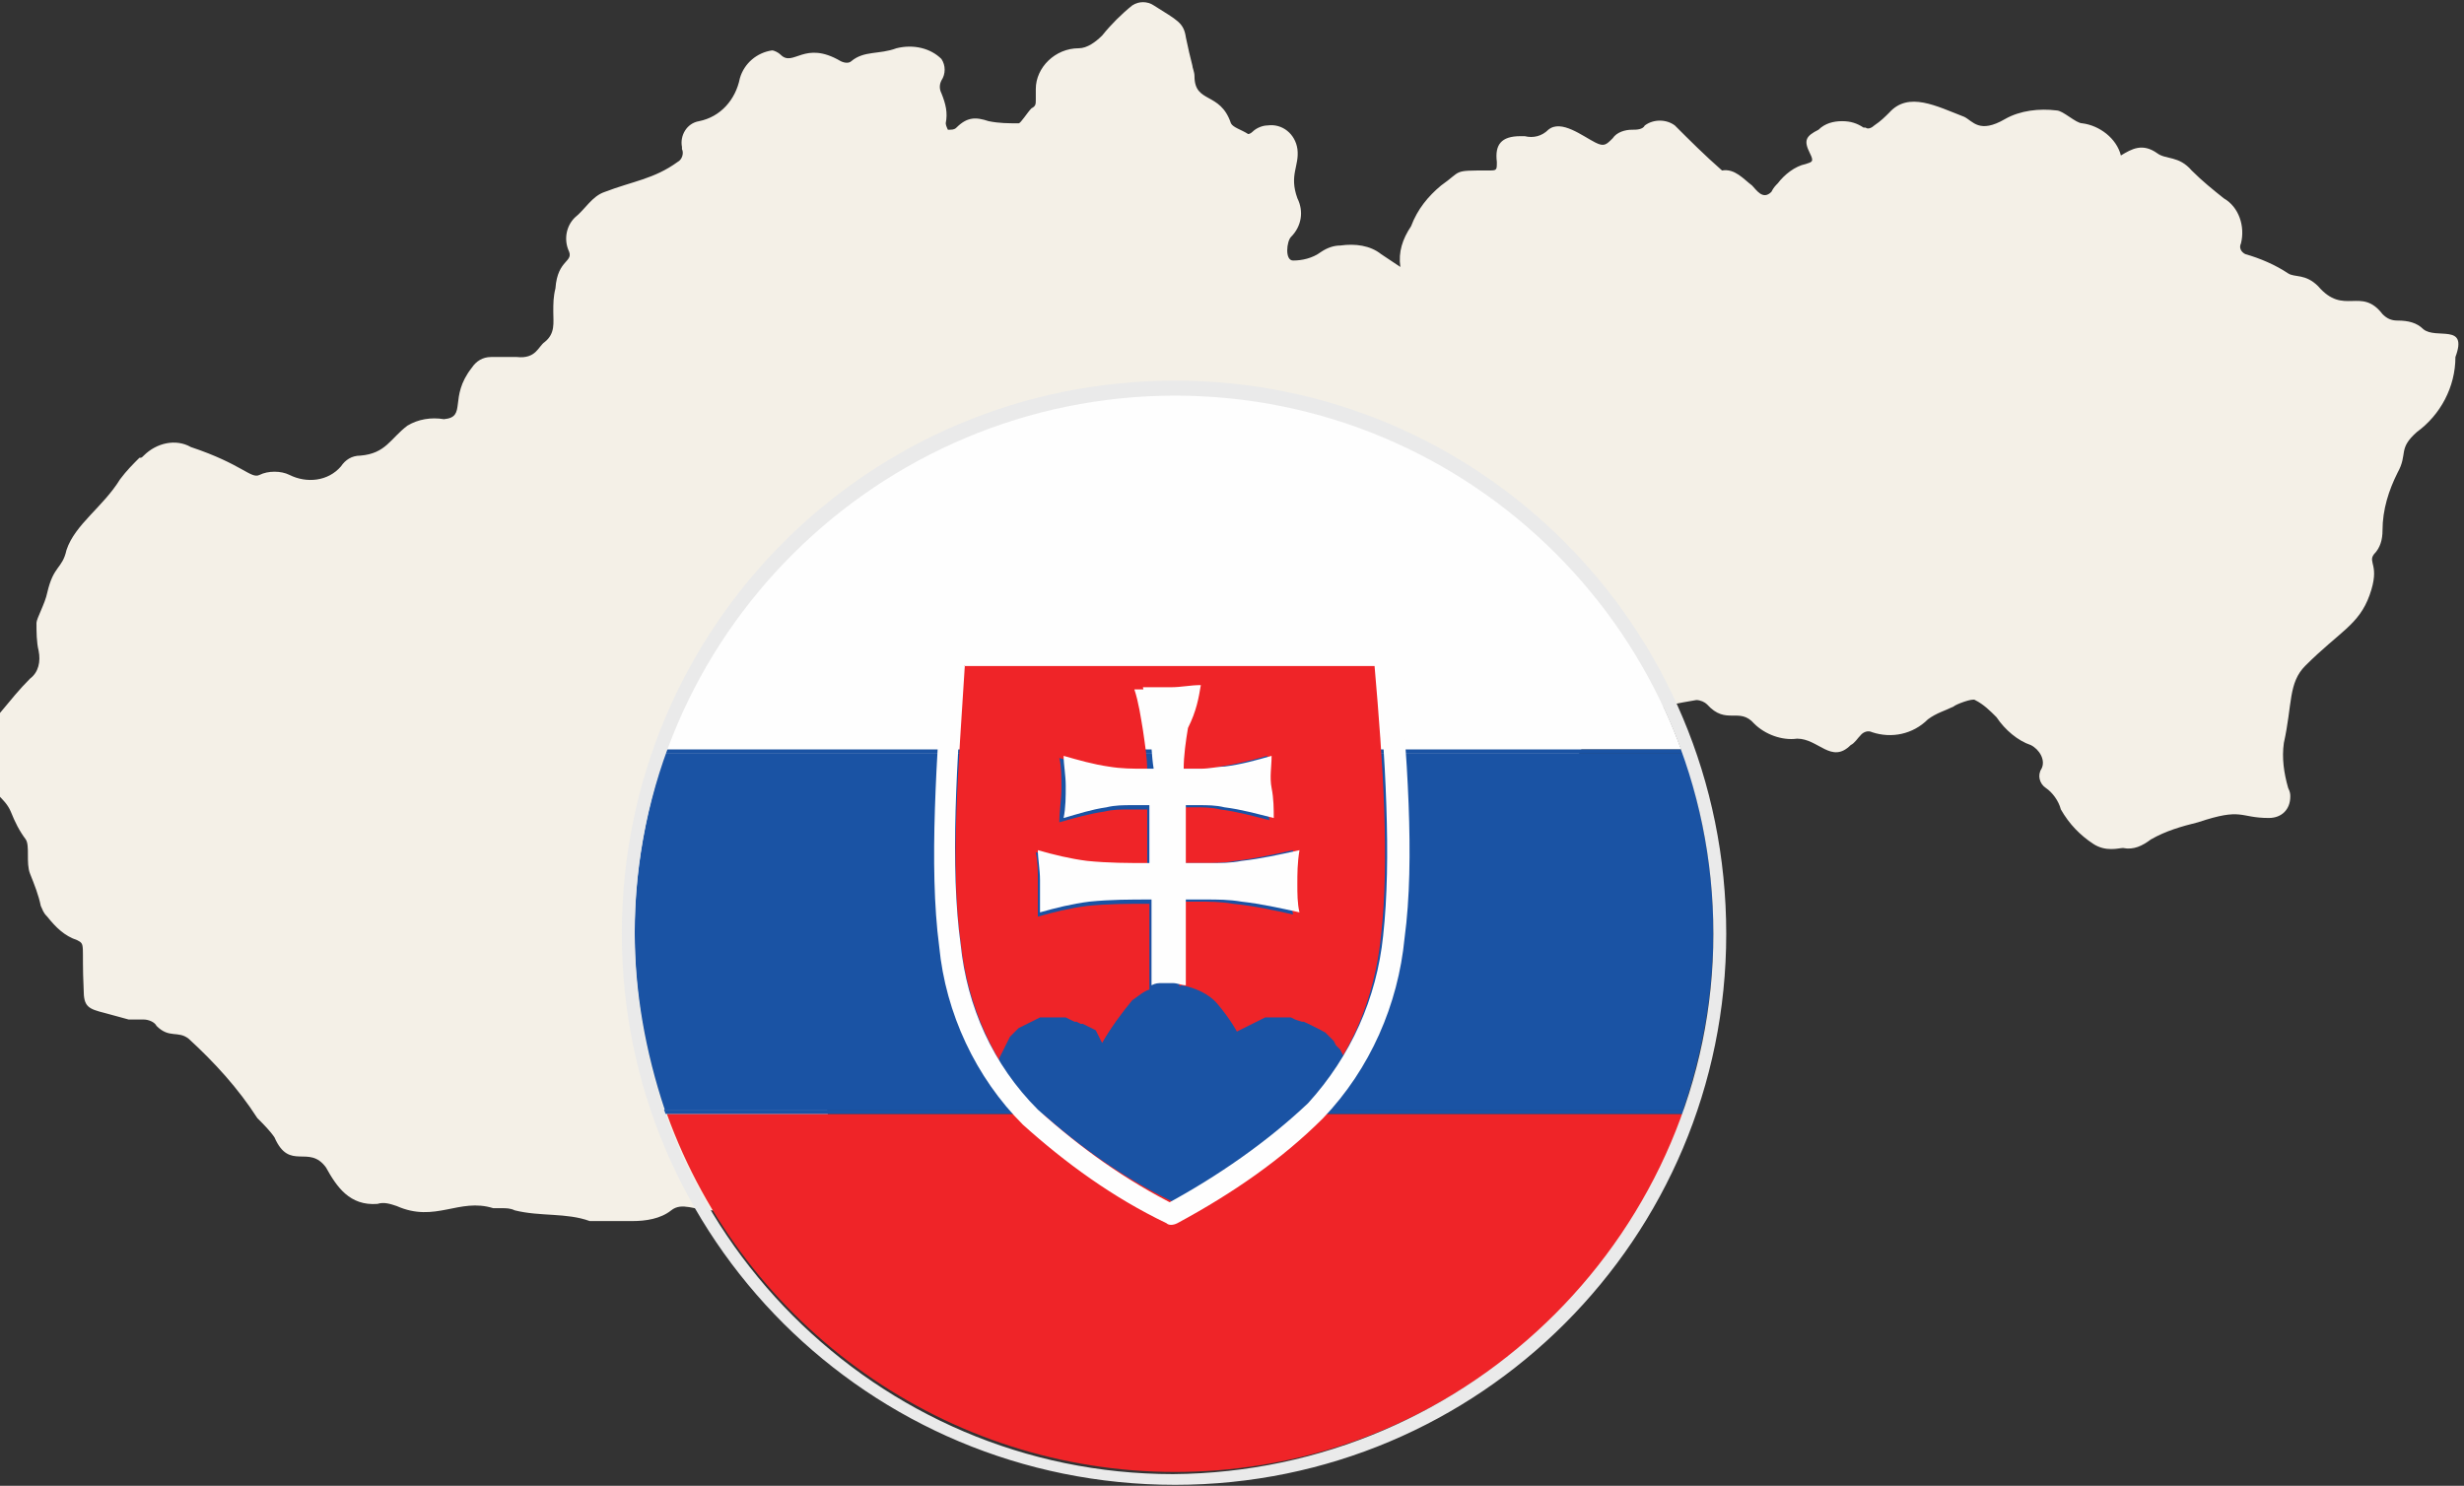 <svg xmlns="http://www.w3.org/2000/svg" xml:space="preserve" id="Layer_1" x="0" y="0" style="enable-background:new 0 0 114.9 69.3" version="1.1" viewBox="0 0 114.9 69.3"><rect x="0" y="0" width="114.9" height="69.3" fill="#333333" stroke="none"/><style>.st1{fill:#fefefe}.st2{fill:#ef2428}.st3{fill:#1a53a4}</style><g id="mapa-slovensko" transform="translate(-248 -995.449)"><path id="Path_687" d="M361 1010.8c-.3-.3-.7-.4-1.2-.4-.3 0-.5-.1-.7-.3-1-1.3-1.8.1-3-1.3-.6-.6-1.1-.4-1.4-.6-.6-.4-1.3-.7-2-.9-.2-.1-.3-.3-.2-.5.2-.8-.1-1.7-.8-2.1-.5-.4-1-.8-1.5-1.3-.6-.7-1.2-.5-1.6-.8-.7-.5-1.2-.2-1.7.1-.2-.8-1-1.4-1.8-1.5-.3 0-.9-.6-1.2-.6-.8-.1-1.7 0-2.4.4-1.2.7-1.5.1-1.9-.1-1.3-.5-2.6-1.2-3.5-.2-.2.2-.4.4-.7.6-.1.1-.3.2-.4.1h-.1c-.3-.2-.6-.3-1-.3s-.8.1-1.1.4c-.6.3-.7.5-.4 1.1.2.4.1.4-.2.5-.5.1-1 .5-1.3.9-.1.1-.2.2-.3.4-.4.4-.7-.1-.9-.3-.4-.3-.8-.8-1.4-.7-.8-.7-1.5-1.4-2.2-2.1-.4-.3-1-.3-1.4 0-.1.2-.4.2-.6.2-.3 0-.7.1-.9.4-.3.3-.4.4-.8.2-.6-.3-1.6-1.1-2.2-.6-.3.3-.7.4-1.1.3h-.2c-.9 0-1.2.4-1.1 1.2 0 .4 0 .4-.4.4-1.7 0-1.2 0-2.2.7-.6.5-1.1 1.1-1.4 1.9-.4.6-.6 1.2-.5 1.9l-.9-.6c-.5-.4-1.2-.5-1.9-.4-.3 0-.6.1-.9.3-.4.3-.9.4-1.3.4s-.3-.9-.1-1.1c.5-.5.6-1.2.3-1.8-.4-1.1.1-1.5 0-2.3-.1-.7-.7-1.2-1.4-1.1-.2 0-.5.1-.7.3 0 0-.1.1-.2.1-.3-.2-.7-.3-.8-.5-.5-1.5-1.7-.9-1.7-2.2 0-.2-.1-.4-.1-.5-.1-.4-.2-.8-.3-1.3-.1-.7-.4-.8-1.5-1.5-.3-.2-.7-.2-1 0-.5.4-1 .9-1.4 1.4-.3.3-.7.6-1.1.6-1.1 0-2 .9-2 1.9v.5c0 .2 0 .3-.2.4-.2.2-.5.7-.6.7-.5 0-.9 0-1.4-.1-.6-.2-1-.2-1.5.3-.1.1-.2.1-.4.1 0 0-.1-.2-.1-.3.1-.5 0-.9-.2-1.4-.1-.2-.1-.4 0-.6.2-.3.2-.7 0-1-.5-.5-1.3-.7-2.1-.5-.8.3-1.5.1-2.1.6-.1.1-.3.1-.5 0-1.7-1-2.2.3-2.8-.3-.1-.1-.3-.2-.4-.2-.7.1-1.3.6-1.5 1.3-.2 1-.9 1.8-1.9 2-.6.1-.9.7-.8 1.2v.1c.1.2 0 .5-.2.6-1.1.8-2.1.9-3.4 1.4-.6.2-.9.8-1.4 1.2-.4.4-.5 1-.3 1.5.3.6-.5.4-.6 1.8-.1.4-.1.7-.1 1.1 0 .5.1 1-.4 1.4-.3.2-.4.8-1.3.7h-1.2c-.4 0-.7.2-.9.5-1.1 1.4-.2 2.3-1.3 2.4-.6-.1-1.2 0-1.7.3-.8.6-1 1.3-2.2 1.4-.4 0-.7.2-.9.5-.6.7-1.6.8-2.4.4-.4-.2-1-.2-1.4 0-.4.2-.8-.5-3.2-1.3-.7-.4-1.6-.2-2.2.4-.1.1-.1.1-.2.1-.3.3-.6.6-.9 1-.8 1.3-2.1 2.1-2.5 3.3-.2.9-.6.7-.9 2-.1.5-.5 1.2-.5 1.4 0 .4 0 .9.1 1.3.1.5 0 1-.4 1.3-.5.5-.9 1-1.4 1.6-.3.3-.2.4-.4 3.1 0 .7.6.8.9 1.5.2.5.4.9.7 1.3.2.3 0 1.1.2 1.6s.4 1 .5 1.5c.1.2.1.3.3.5.4.5.8.9 1.4 1.1.4.2.2.2.3 2.3 0 .8.2.9 1 1.1.4.1.7.2 1.1.3h.7c.2 0 .5.1.6.3.6.6 1 .2 1.5.6 1.2 1.1 2.3 2.3 3.2 3.7.3.3.6.6.8.9.7 1.6 1.6.3 2.4 1.4.5.9 1.1 1.8 2.4 1.7.3-.1.6 0 .9.1 1.8.8 2.9-.4 4.5.1h.4c.2 0 .4 0 .6.1 1.2.3 2.4.1 3.5.5h2c.6 0 1.3-.1 1.8-.5s1.1 0 1.9 0c.5 0 1 0 1.4.1 1.4.2 2.8-.4 3.7-1.5.2-.3 1-.2 1.5-.3.7-.1.7-1 .2-1.4-.6-.6-1.4-1.1-1.4-1.4-.1-.6-.1-1.1-.1-1.7 0-.2.1-.4.4-.4.6 0 1-.4 1.1-.9v-.1c.1-.6.2-.8.8-.8.5 0 1.1 0 1.6-.1.6-.2 1.2-.3 1.8-.2.9.1 1.8.2 2.8.2.6.1 1.1 0 1.6-.4.1-.1.2-.1.4-.1 1-.2 2-.3 3.1-.3.7.1 1.3-.2 1.5-.9.4-1.2 0-2 .9-2.6.3-.2.6-.5.9-.8.3-.3.4-.3.6 0 .7 1.3 1.9.2 2.3 1 .9 1.5.9 1.4 1.8 1.2.4-.1.4-.1.5.3.1.3.2.5.5.6 1.7.3 1.4-1.1 2.9-1.2.6-.2 1.1-.5 1.5-.9.4-.3.6-.2.9-1.4.2-.6.7-.3 1-.5.8-.5 1.7.3 2.5-.7.6-.8 1.8-2.1 2-2.9.1-.6.4-1.3.7-1.8.2-.3.4-.7.7-1 1-1 .2-1.5 1-1.6 2.8-.5 1.2-.7 4.8-1.3.2 0 .4.1.5.2.9 1 1.5.1 2.2.9.5.5 1.3.8 2 .7 1 0 1.6 1.2 2.5.3.2-.1.3-.3.5-.5.1-.1.3-.2.5-.1.9.3 1.9.1 2.6-.6.4-.3.8-.4 1.2-.6.1-.1.9-.4 1-.3.4.2.7.5 1 .8.4.6 1 1.1 1.6 1.3.4.2.7.7.5 1.1-.2.3-.1.7.2.9.3.2.6.6.7 1 .4.7.9 1.2 1.5 1.6.6.4 1.2.2 1.4.2.5.1.9-.1 1.3-.4.7-.4 1.4-.6 2.2-.8 2.1-.7 1.9-.2 3.3-.2.6 0 1-.4 1-1 0-.1 0-.2-.1-.4-.2-.7-.3-1.4-.2-2.1.4-1.8.2-2.8 1-3.6 1.6-1.6 2.5-1.9 3-3.3s-.1-1.5.2-1.9c.3-.3.4-.7.4-1.1 0-1 .3-1.9.7-2.7.5-.9 0-1.1.9-1.9 1.1-.8 1.8-2.1 1.8-3.5.6-1.6-.9-.8-1.5-1.3z" style="fill:#f4f0e7"/><g id="Group_273" transform="translate(276.997 1013.202)"><path id="Path_673" d="M25.8.6C15.1.6 5.7 7.2 2.1 17.2h47.3C45.8 7.3 36.4.6 25.8.6z" class="st1"/><path id="Path_674" d="M49.5 34.2H2.1c3.6 10 13.1 16.7 23.7 16.7s20.1-6.7 23.7-16.7z" class="st2"/><path id="Path_675" d="M1.9 17.2h47.8s.1 0 .1.1 0 .1-.1.1H1.9s-.1 0 0-.2c-.1.1 0 0 0 0z" class="st3"/><path id="Path_676" d="M1.8 34h48s.1 0 .1.1 0 .1-.1.1h-48c-.1 0-.1 0 0-.2-.1.1-.1 0 0 0z" class="st3"/><path id="Path_677" d="M49.5 17.4H2C1.1 20.1.6 22.9.6 25.7c0 2.8.5 5.6 1.4 8.3h47.5c.9-2.7 1.4-5.4 1.4-8.3 0-2.8-.5-5.6-1.4-8.3z" class="st3"/><path id="Path_678" d="M16 13.2c-.3 4.8-.7 9.5-.2 13 .2 1.9.8 3.8 1.8 5.5v-.1l.1-.2.1-.2.1-.2.1-.2.1-.2.1-.1.1-.1.1-.1.1-.1.2-.1.2-.1.2-.1.2-.1.2-.1h1.2l.2.1.2.1.2.1.2.1.2.1.2.1.2.1.1.2.1.2.1.1c.4-.7.9-1.4 1.4-2 .3-.2.5-.4.8-.5v-4c-1 0-1.9 0-2.9.1-.8.1-1.6.3-2.3.5v-1.6c0-.5 0-1-.1-1.4.8.2 1.6.4 2.4.5.9.1 1.9.1 2.8.1V20h-.8c-.4 0-.8 0-1.2.1-.7.1-1.4.3-2.1.5 0-.5.1-1.1.1-1.6s0-1-.1-1.4c.7.2 1.4.4 2.1.5.5.1 1.1.1 1.7.1h.3c0-.6-.1-1.2-.2-1.9-.1-.6-.2-1.3-.4-1.9H25.3c.5 0 1 0 1.4-.1-.1.6-.3 1.3-.4 1.9-.1.6-.1 1.2-.2 1.9h.8c.3 0 .7 0 1-.1.7-.1 1.5-.3 2.2-.5v1.6c0 .5 0 1 .1 1.4-.8-.2-1.5-.4-2.3-.5-.4-.1-.8-.1-1.2-.1h-.6v2.6h1c.5 0 1 0 1.5-.1.9-.1 1.8-.3 2.7-.5 0 .6-.1 1.1-.1 1.6s0 .9.1 1.4c-.9-.2-1.8-.4-2.8-.5-.6-.1-1.1-.1-1.7-.1H26v4c.4.2.8.4 1.1.7.5.6.9 1.2 1.2 1.9l.1-.1.1-.2.1-.2.2-.1.2-.1.2-.1.2-.1.2-.1.2-.1.2-.1h1.2l.2.1.6.2.2.1.2.1.2.1.1.1.1.1.1.1.1.1.1.2.1.2.1.2.1.2.1.2c1.1-1.8 1.7-3.8 1.9-5.8.4-3.5.1-8-.3-12.6H15.9l.1-.1z" class="st2"/><path id="Path_680" d="M27 14.2c-.5 0-.9.1-1.4.1h-1.3c.1.6.3 1.2.3 1.9.1.6.1 1.3.2 1.9h-.4c-.6 0-1.1 0-1.7-.1-.7-.1-1.4-.3-2.1-.5 0 .4.1.9.1 1.4s0 1-.1 1.5c.7-.2 1.3-.4 2-.5.4-.1.8-.1 1.2-.1h.8v2.7c-1 0-1.9 0-2.9-.1-.8-.1-1.6-.3-2.3-.5 0 .4.1.9.1 1.4v1.5c.7-.2 1.5-.4 2.3-.5 1-.1 1.9-.1 2.9-.1v4c.2-.1.3-.1.5-.1h.5c.2 0 .4.1.6.1v-4h.9c.6 0 1.1 0 1.7.1.9.1 1.8.3 2.7.5-.1-.4-.1-.9-.1-1.3 0-.5 0-1 .1-1.6-.9.2-1.8.4-2.7.5-.5.1-1 .1-1.5.1h-1.1v-2.7h.6c.4 0 .8 0 1.2.1.8.1 1.5.3 2.3.5 0-.4 0-.9-.1-1.4s0-1 0-1.5c-.7.2-1.4.4-2.2.5-.3 0-.7.1-1.1.1h-.8c0-.6.1-1.3.2-1.9.4-.8.5-1.4.6-2z" class="st1"/><path id="Path_681" d="M8.6 32.3v-.8l.1-.2.1-.2.1-.2H9l.1-.2.1-.1.1-.1.1-.1.1-.1.2-.1.2-.2.2-.1.2-.1.2-.1h1.2l.2.1.2.1.2.1.2.1.2.1.2.1.2.1.1.2.1.2.1.2v.1h-.1l-.1-.2-.1-.2-.1-.2-.2-.1-.2-.1-.2-.1-.1-.2-.2-.1-.2-.1-.2-.1h-1.2l-.2.1-.2.2-.2.1-.2.1-.2.1-.1.1-.1.1-.1.1-.2.2-.1.2-.1.2-.1.2-.1.2-.1.2V32.4l.1-.1-.1.1.1-.1z" class="st3"/><path id="Path_684" d="M25.7 28.2h-.4c-.5.1-1 .3-1.4.7-.6.6-1.1 1.3-1.5 2l-.1-.2-.1-.2-.1-.2-.2-.1-.2-.1-.2-.1h-.1l-.2-.1H21l-.2-.1h-1.2l-.2.1-.2.1-.2.1-.2.1-.2.1-.1.1-.1.1-.1.1-.1.1-.1.2-.1.2-.1.2-.1.2-.1.2v.2c.5.8 1 1.5 1.7 2.1 1.9 1.7 4 3.2 6.3 4.3 2.3-1.2 4.5-2.8 6.4-4.6.6-.6 1-1.2 1.5-1.9v.7s0 .1.1.1c0 0 .1 0 .1-.1v-.8.1l-.1-.2-.1-.2-.1-.2-.2-.2-.1-.2-.1-.1-.1-.1-.1-.1-.1-.1-.2-.1-.2-.1-.2-.1-.2-.1-.2-.1h-1.2l-.2.1h-.2l-.2.1-.2.1-.2.1-.2.1-.2.1-.1.2-.1.2v.1-.1.1c-.3-.7-.7-1.3-1.2-1.9-.4-.5-1.1-.8-1.7-.9-.2.1-.2.1-.4 0z" class="st3"/><path id="Path_685" d="M25.4 38.4c2.4-1.3 4.7-2.9 6.6-4.7 2-2.2 3.2-4.9 3.5-7.8.4-3.6.1-8.3-.3-13.1l.5.5H15.5l.5-.5c-.4 5-.7 9.9-.2 13.5.3 2.9 1.5 5.6 3.6 7.7 2 1.8 4.1 3.3 6.5 4.5l-.5-.1m.5.9c-.2.1-.4.1-.5 0-2.5-1.2-4.7-2.8-6.7-4.6-2.2-2.2-3.6-5.2-3.9-8.3-.5-3.8-.1-8.8.2-13.7 0-.3.2-.5.5-.5h20.2c.3 0 .5.2.5.5.4 4.7.8 9.6.3 13.3-.3 3.1-1.6 6.1-3.8 8.4-1.9 1.9-4.2 3.5-6.8 4.9z" class="st1"/><path id="Path_686" d="M51.5 25.8C51.5 40 40 51.5 25.8 51.5 11.5 51.5 0 40 0 25.8 0 11.5 11.5 0 25.8 0 40 0 51.5 11.5 51.5 25.8m-.6 0C50.9 11.9 39.6.7 25.8.7S.6 11.9.6 25.8C.6 39.7 11.9 51 25.7 51c13.9-.1 25.2-11.4 25.2-25.2z" style="fill:#eaeaea"/></g></g></svg>
